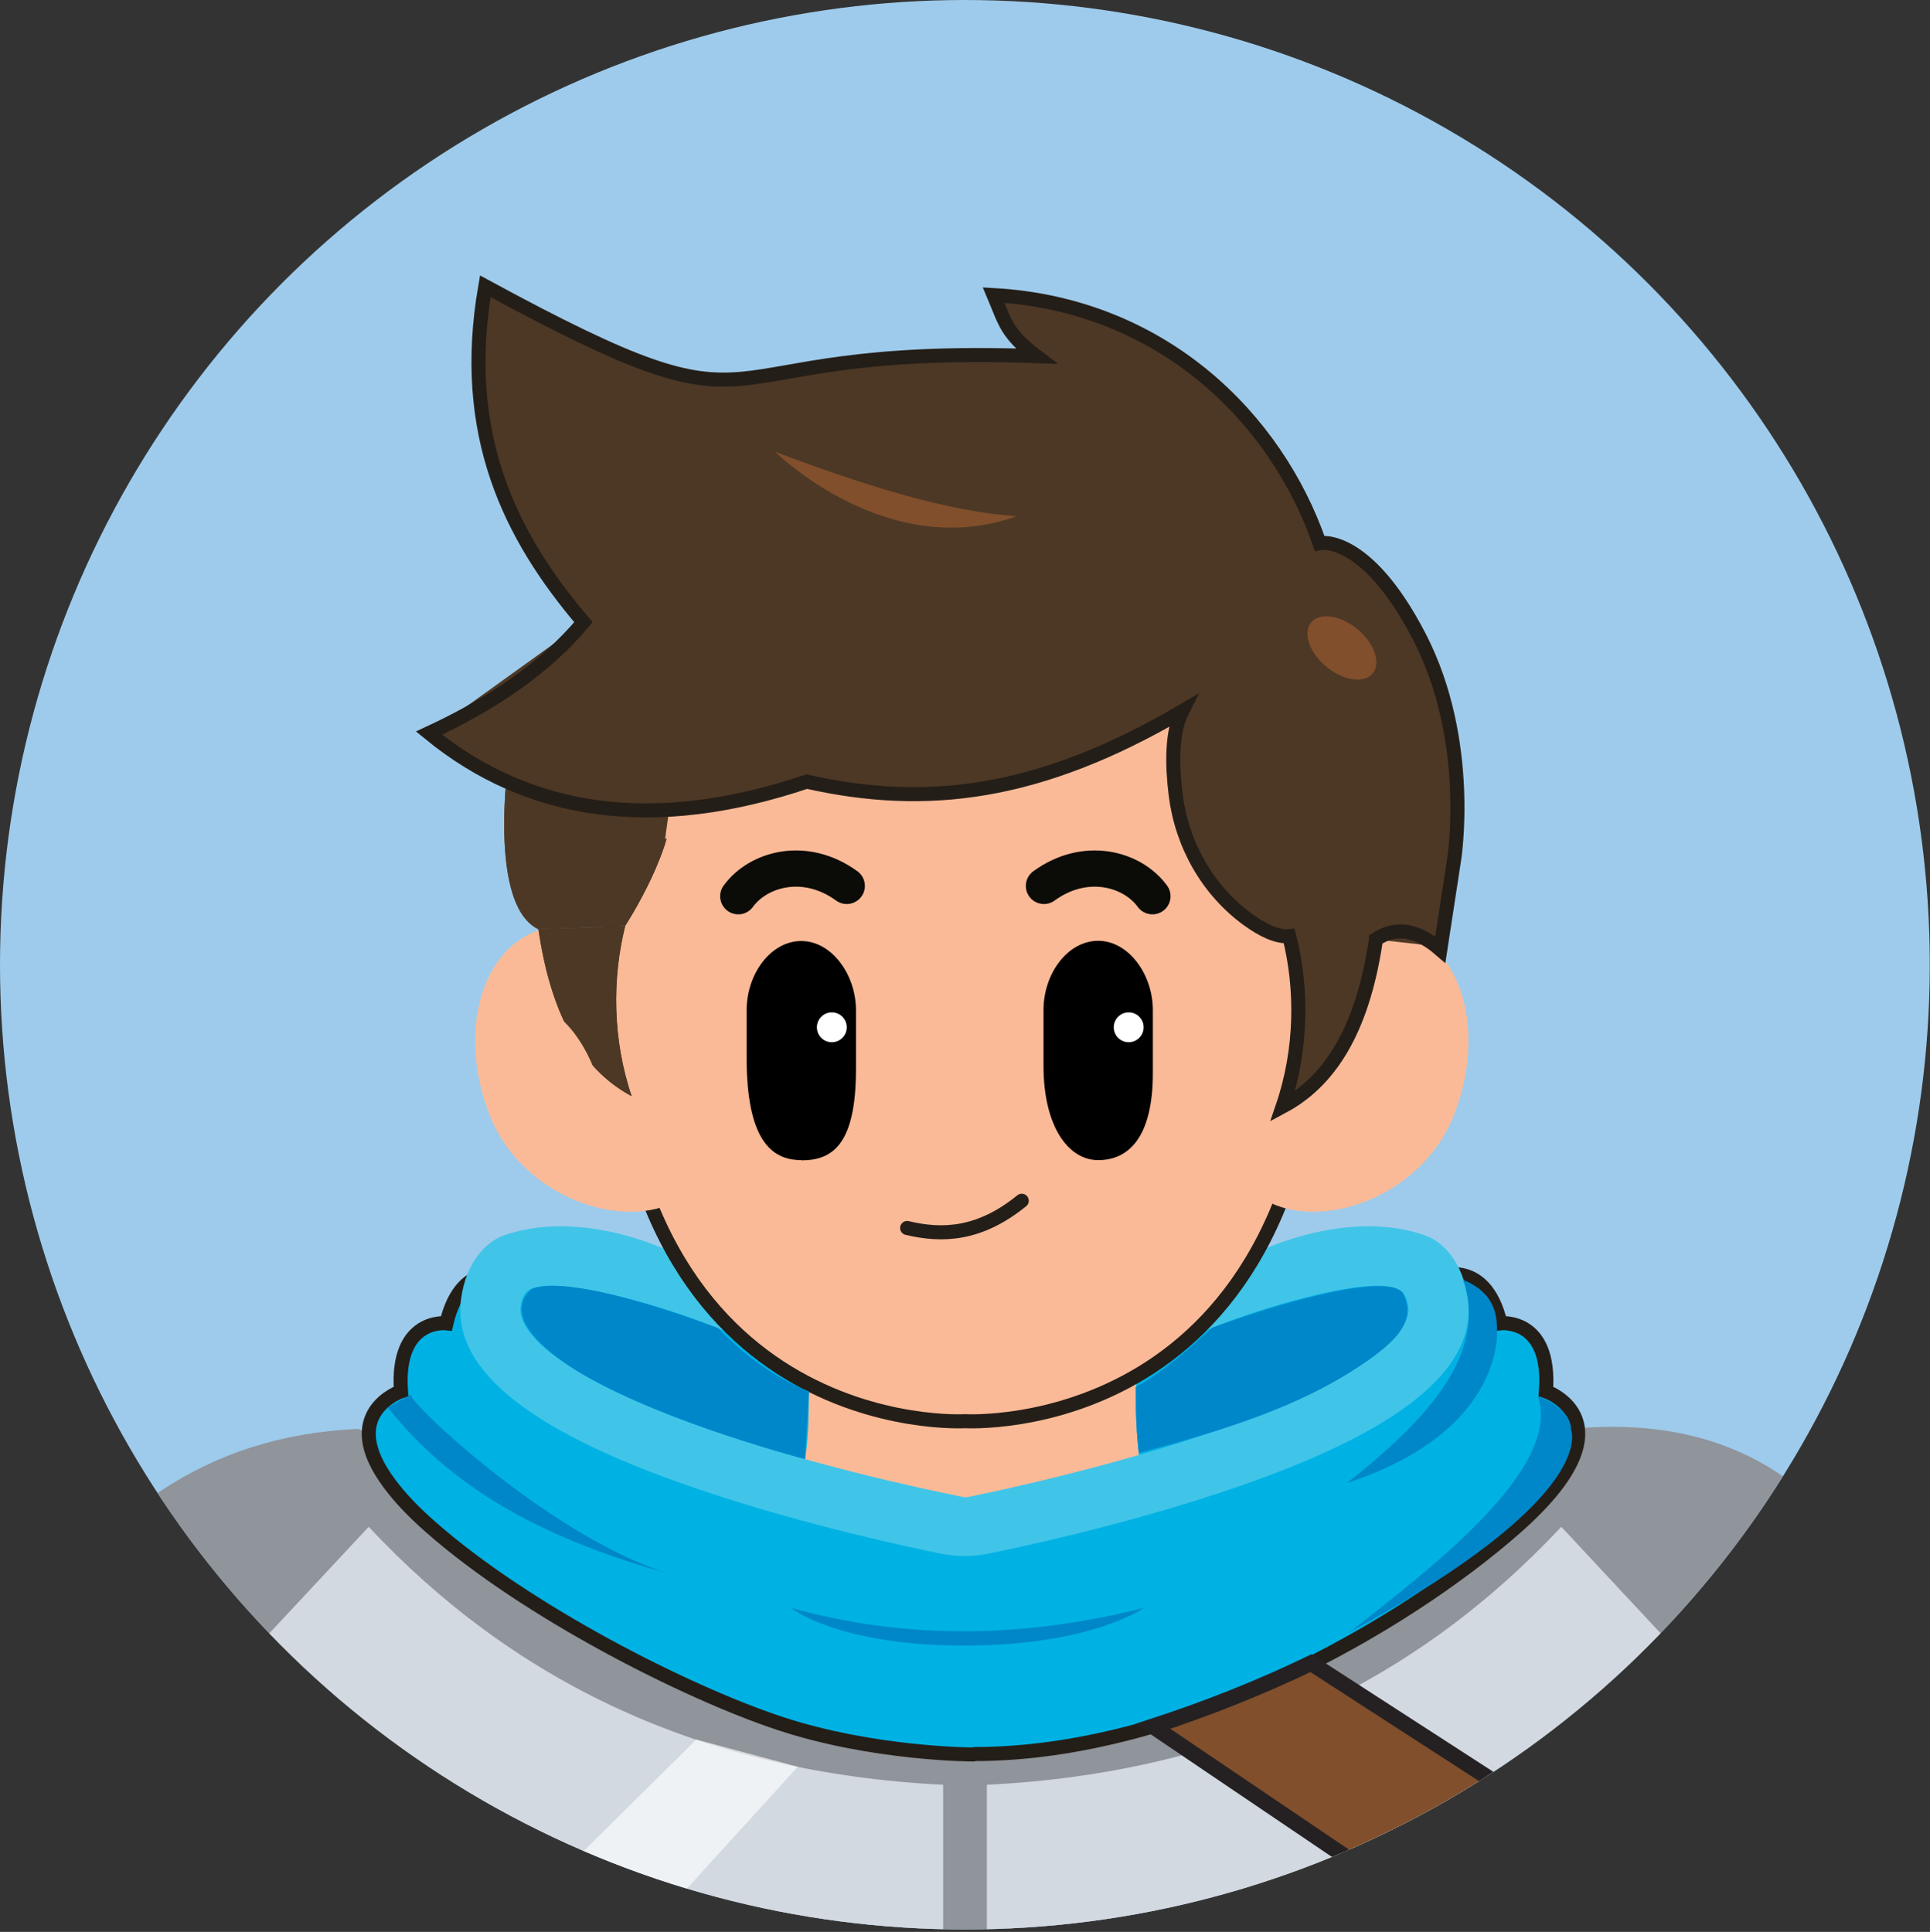 <?xml version="1.0" encoding="UTF-8"?>
<svg xmlns="http://www.w3.org/2000/svg" xmlns:xlink="http://www.w3.org/1999/xlink" viewBox="0 0 87.89 87.99">
  <rect x="0" y="0" width="87.89" height="87.99" fill="#333333" stroke="none"/>
  <defs>
    <style>
      .cls-1 {
        fill: #d2d9e1;
      }

      .cls-2 {
        opacity: .65;
      }

      .cls-2, .cls-3 {
        fill: #fff;
      }

      .cls-4 {
        fill: #90949b;
      }

      .cls-5 {
        isolation: isolate;
      }

      .cls-6, .cls-7 {
        fill: #faba97;
      }

      .cls-8 {
        stroke: #252122;
        stroke-width: .71px;
      }

      .cls-8, .cls-9, .cls-10 {
        stroke-miterlimit: 10;
      }

      .cls-8, .cls-11 {
        fill: #814f2c;
      }

      .cls-9 {
        stroke: #0b0c08;
        stroke-width: 1.65px;
      }

      .cls-9, .cls-10 {
        fill: none;
        stroke-linecap: round;
      }

      .cls-12, .cls-13 {
        fill: #4d3825;
      }

      .cls-14 {
        fill: #9ecbeb;
      }

      .cls-13, .cls-7, .cls-15 {
        mix-blend-mode: multiply;
      }

      .cls-10 {
        stroke: #241e18;
        stroke-width: .64px;
      }

      .cls-16 {
        fill: #00b2e4;
      }

      .cls-17 {
        fill: #40c5e9;
      }

      .cls-18 {
        clip-path: url(#clippath);
      }

      .cls-15 {
        fill: #0087ca;
      }
    </style>
    <clipPath id="clippath">
      <circle class="cls-14" cx="43.94" cy="43.94" r="43.94"/>
    </clipPath>
  </defs>
  <g class="cls-5">
    <g id="Layer_2" data-name="Layer 2">
      <g>
        <circle class="cls-14" cx="43.94" cy="43.94" r="43.94"/>
        <g class="cls-18">
          <g>
            <path class="cls-4" d="M86.92,74.95c-2.81-6.84-7.62-10.62-15.39-9.87l-27.2,14.81-28-14.81c-7,.3-11.9,3.95-15.39,9.87l42.98,19.82v-.08s.02.05.03.08l42.98-19.82Z"/>
            <g>
              <path class="cls-16" d="M44.38,79.89c9.39,0,19.49-5.76,24.68-10.35,5.41-4.78,1.34-6.17,1.34-6.17.24-3.37-2.07-3.1-2.07-3.1-.73-3.11-2.99-2.07-2.99-2.07l-4.61-.88-16.4,4.94-16.4-4.94-4.61.88s-2.26-1.04-2.99,2.07c0,0-2.32-.27-2.07,3.1,0,0-4.07,1.38,1.34,6.17,4.35,3.85,11.61,7.54,15.9,8.95,4.28,1.42,8.83,1.42,8.83,1.42"/>
              <path class="cls-10" d="M44.33,79.91s-4.55,0-8.83-1.42c-4.28-1.42-11.55-5.11-15.9-8.95-.82-.72-1.42-1.37-1.85-1.95-2.42-3.22.51-4.22.51-4.22-.24-3.37,2.07-3.1,2.07-3.1.73-3.11,2.99-2.07,2.99-2.07l4.61-.88,16.4,4.94,16.4-4.94,4.61.88s2.26-1.04,2.99,2.07c0,0,2.32-.27,2.07,3.1,0,0,4.07,1.38-1.34,6.17-5.19,4.59-15.29,10.35-24.68,10.35"/>
              <path class="cls-6" d="M36.12,68.42c.93-1.69.7-6.14.7-6.14l7.46,2.43,7.46-2.43s-.22,4.45.7,6.14c0,1.49-16.33,1.49-16.33,0Z"/>
              <path class="cls-17" d="M44.04,68.19c.05-.01,5.42-1.06,10.7-2.81,7.19-2.39,9.56-4.59,9.39-5.86-.09-.61-.35-.74-.47-.81-1.38-.7-7.54,1.19-9.71,2.33,1.25-1.17,2.38-2.43,3.2-3.94,1.11-.59,4.68-1.92,7.75-.83.8.28,1.71,1.19,1.94,2.87.46,3.28-3.22,6.18-11.26,8.84-4.55,1.51-9.09,2.48-10.62,2.79-.34.07-.69.1-1.04.1h0c-.35,0-.7-.03-1.04-.1-1.52-.31-6.07-1.28-10.62-2.79-8.04-2.66-11.72-5.56-11.26-8.84.23-1.67,1.14-2.58,1.94-2.87,3.08-1.09,6.65.24,7.75.83.82,1.51,1.95,2.77,3.2,3.94-2.17-1.15-8.33-3.03-9.71-2.33-.13.06-.39.2-.47.81-.18,1.27,2.2,3.48,9.39,5.86,5.28,1.75,10.75,2.8,10.81,2.81h.11Z"/>
              <path class="cls-7" d="M36.82,64.74s2.61,1.78,7.13,2.12c4.58.03,7.78-2.74,7.78-2.74l.02-1.83h-14.92v2.46Z"/>
              <path class="cls-6" d="M43.95,29.65s-16.14-14.8-16.14,14.39c0,21.66,16.14,20.69,16.14,20.69,0,0,16.14.97,16.14-20.69,0-27.28-16.14-14.39-16.14-14.39Z"/>
              <path class="cls-10" d="M43.95,29.65s-16.14-14.8-16.14,14.39c0,21.66,16.14,20.69,16.14,20.69,0,0,16.14.97,16.14-20.69,0-27.28-16.14-14.39-16.14-14.39Z"/>
              <g>
                <path class="cls-6" d="M66.24,50.72c-1.38,3.6-5.55,5.17-8.12,4.18s-2.56-4.14-1.18-7.74c1.38-3.6,4.58-5.73,7.15-4.75s3.53,4.7,2.15,8.3Z"/>
                <path class="cls-6" d="M22.27,50.72c1.38,3.6,5.55,5.17,8.12,4.18,2.57-.98,2.56-4.14,1.18-7.74-1.38-3.6-4.58-5.73-7.15-4.75s-3.53,4.7-2.15,8.3Z"/>
              </g>
              <path class="cls-15" d="M36.66,66.46c-3.57-.97-8.55-2.66-11.09-4.49-1.27-.91-2.51-2.24-1.36-3.26,1.2-.5,4.58.32,8.49,1.78,1.15,1.21,2.63,2.3,4.14,2.88l-.18,3.09Z"/>
              <path class="cls-15" d="M51.86,66.18c3.94-1.05,7.33-2.12,10.13-4.01,1.74-1.17,2.49-2.05,1.9-3.28-.7-.86-4.9.2-8.68,1.58-1.2,1.08-2.22,2-3.49,2.7-.01,1.02.03,2.03.14,3.02Z"/>
              <line class="cls-6" x1="54.52" y1="31.79" x2="65.91" y2="41.12"/>
              <path class="cls-15" d="M18.73,63.51c-.46.03,6.15,6.41,11.73,8.17-5.01-1.41-9.58-3.49-12.8-7.58l1.07-.59Z"/>
              <path class="cls-15" d="M36.02,73.23c5.11,1.43,10.47,1.42,16.08,0,0,0-2.37,1.72-8.19,1.72s-7.89-1.72-7.89-1.72Z"/>
              <path class="cls-15" d="M68.17,60.47s.51,4.67-6.84,7.08c3.73-2.93,6.44-5.94,5.3-9.26.87.37,1.53.95,1.54,2.18Z"/>
              <path class="cls-15" d="M71.53,65.08s1.5,2.99-10.1,9.28c3.73-2.93,9.73-7.47,8.6-10.78.87.37,1.5.87,1.51,1.5Z"/>
              <path class="cls-10" d="M41.31,55.93c1.62.39,3.31.31,5.22-1.24"/>
              <path class="cls-12" d="M28.77,49.93c-2.43-1.3-3.72-3.96-4.25-7.61l3.95-.14c-.59,2.35-.59,5.15.3,7.76"/>
              <path class="cls-12" d="M28.47,42.17s2.47-3.8,2.07-5.85-7.28-2.53-7.28-2.53c0,0-1.21,7.32,1.25,8.53"/>
              <path class="cls-13" d="M28.77,49.93c-2.43-1.3-3.72-3.96-4.25-7.61l3.95-.14c-.59,2.35-.59,5.15.3,7.76"/>
              <path class="cls-13" d="M28.47,42.17s2.47-3.8,2.07-5.85-7.28-2.53-7.28-2.53c0,0-1.21,7.32,1.25,8.53"/>
              <path class="cls-7" d="M30.28,38.2c2.36-.07,4.59-.41,6.57-1.35,5.78,1.54,11.53.03,17.25-3.48v-2.22s-18.67,2.37-18.67,2.37l-4.88,2.79-.26,1.88Z"/>
              <path class="cls-12" d="M62.66,42.79c-.5,3.41-1.65,5.95-3.78,7.33-.16.1-.36-.05-.31-.23.73-2.46.69-5.04.14-7.24-.55.05-1.22-.28-1.87-.75-1.85-1.34-3.02-3.43-3.3-5.69-.17-1.35-.19-2.85.29-3.8-6.5,3.81-11.64,4.43-17.09,3.2-6.93,2.33-12.64,1.53-17.2-2.21,2.86-1.33,5.28-2.96,7.03-5.05-3.36-3.95-5.64-8.57-4.47-15.3,13.96,7.57,8.81,2.6,25.09,3.18-1.37-1.04-1.42-1.55-1.94-2.78,7.67.43,12.87,5.6,14.84,11.3,0,0,2.1-.47,4.55,4.27,2.45,4.75,1.58,10.13,1.58,10.13l-.63,4.11c-.97-.84-1.95-1.12-2.93-.47Z"/>
              <path class="cls-13" d="M22.35,13.45s1.92,9.48,12.05,13.89,20.26,4.13,20.26,4.13c.5,1.07-11.51,6.39-17.91,4.13-6.89,2.12-12.65,1.46-17.2-2.21l7.03-5.05c-4.12-4.31-5-9.4-4.22-14.89"/>
              <path class="cls-13" d="M54.59,31.52c3.8,9.2,10.96,9.4,11.36,1.8.15,3.2.34,6.98-.54,9.78l-2.74-.31c-.4,3.28-1.75,5.64-3.78,7.33.45-2.44.37-4.94-.17-7.48-4.18-1.93-6.37-7.21-4.12-11.13Z"/>
              <path class="cls-10" d="M62.66,42.79c-.54,3.65-1.82,6.31-4.25,7.61.89-2.61.9-5.4.3-7.76-.55.05-1.22-.28-1.87-.75-1.85-1.34-3.02-3.43-3.3-5.69-.17-1.35-.19-2.85.29-3.8-6.5,3.81-11.64,4.43-17.09,3.2-6.93,2.33-12.64,1.53-17.2-2.21,2.86-1.33,5.28-2.96,7.03-5.05-3.36-3.95-5.64-8.57-4.47-15.3,13.96,7.57,8.81,2.6,25.09,3.18-1.37-1.04-1.42-1.55-1.94-2.78,7.67.43,12.87,5.6,14.84,11.3,0,0,2.1-.47,4.55,4.27,2.45,4.75,1.58,10.13,1.58,10.13l-.63,4.11c-.97-.84-1.95-1.12-2.93-.47Z"/>
              <ellipse class="cls-11" cx="61.11" cy="29.5" rx="1.11" ry="1.82" transform="translate(-.6 57.74) rotate(-50.35)"/>
              <path class="cls-11" d="M35.3,20.58s5.1,5.06,11,2.93c-3.08-.19-6.92-1.39-11-2.93Z"/>
              <path class="cls-7" d="M60.87,51.53s4.1,0,4.05-4.49c0-.36-.18-.71-.49-.89-.38-.22-.97-.23-1.77.73-1.48,1.78-1.78,4.65-1.78,4.65Z"/>
              <path class="cls-7" d="M27.8,51.53s-4.1,0-4.05-4.49c0-.36.18-.71.49-.89.38-.22.97-.23,1.77.73,1.48,1.78,1.78,4.65,1.78,4.65Z"/>
              <g>
                <path d="M50.01,52.84h0c-1.37,0-2.49-1.55-2.49-4.3v-2.53c0-1.68,1.11-3.16,2.49-3.16h0c1.37,0,2.49,1.51,2.49,3.16v2.86c0,2.94-1.11,3.97-2.49,3.97Z"/>
                <circle class="cls-3" cx="51.4" cy="46.79" r=".68"/>
                <path d="M36.49,52.84h0c-1.37,0-2.49-.93-2.49-4.68v-2.14c0-1.68,1.11-3.16,2.49-3.16h0c1.37,0,2.49,1.51,2.49,3.16v2.67c0,3.5-1.11,4.16-2.49,4.16Z"/>
                <circle class="cls-3" cx="37.88" cy="46.79" r=".68"/>
              </g>
              <path class="cls-9" d="M38.56,40.35c-1.88-1.37-4.02-.79-4.94.47"/>
              <path class="cls-9" d="M47.54,40.35c1.88-1.37,4.02-.79,4.94.47"/>
            </g>
            <path class="cls-1" d="M42.95,94.33v-13.04c-11.11-.55-19.62-4.76-26.16-11.75l-8.3,8.9,34.46,15.89Z"/>
            <path class="cls-1" d="M44.94,94.33v-13.04c11.11-.55,19.62-4.76,26.16-11.75l8.3,8.9-34.46,15.89Z"/>
            <path class="cls-8" d="M52.5,78.63l10.39,7.03,7.09-3.26-10.28-6.65c-2.34,1.13-4.75,2.08-7.2,2.88Z"/>
            <polygon class="cls-2" points="29.33 88.16 36.33 80.47 31.71 79.23 24.8 86.07 29.33 88.16"/>
          </g>
        </g>
      </g>
    </g>
  </g>
</svg>